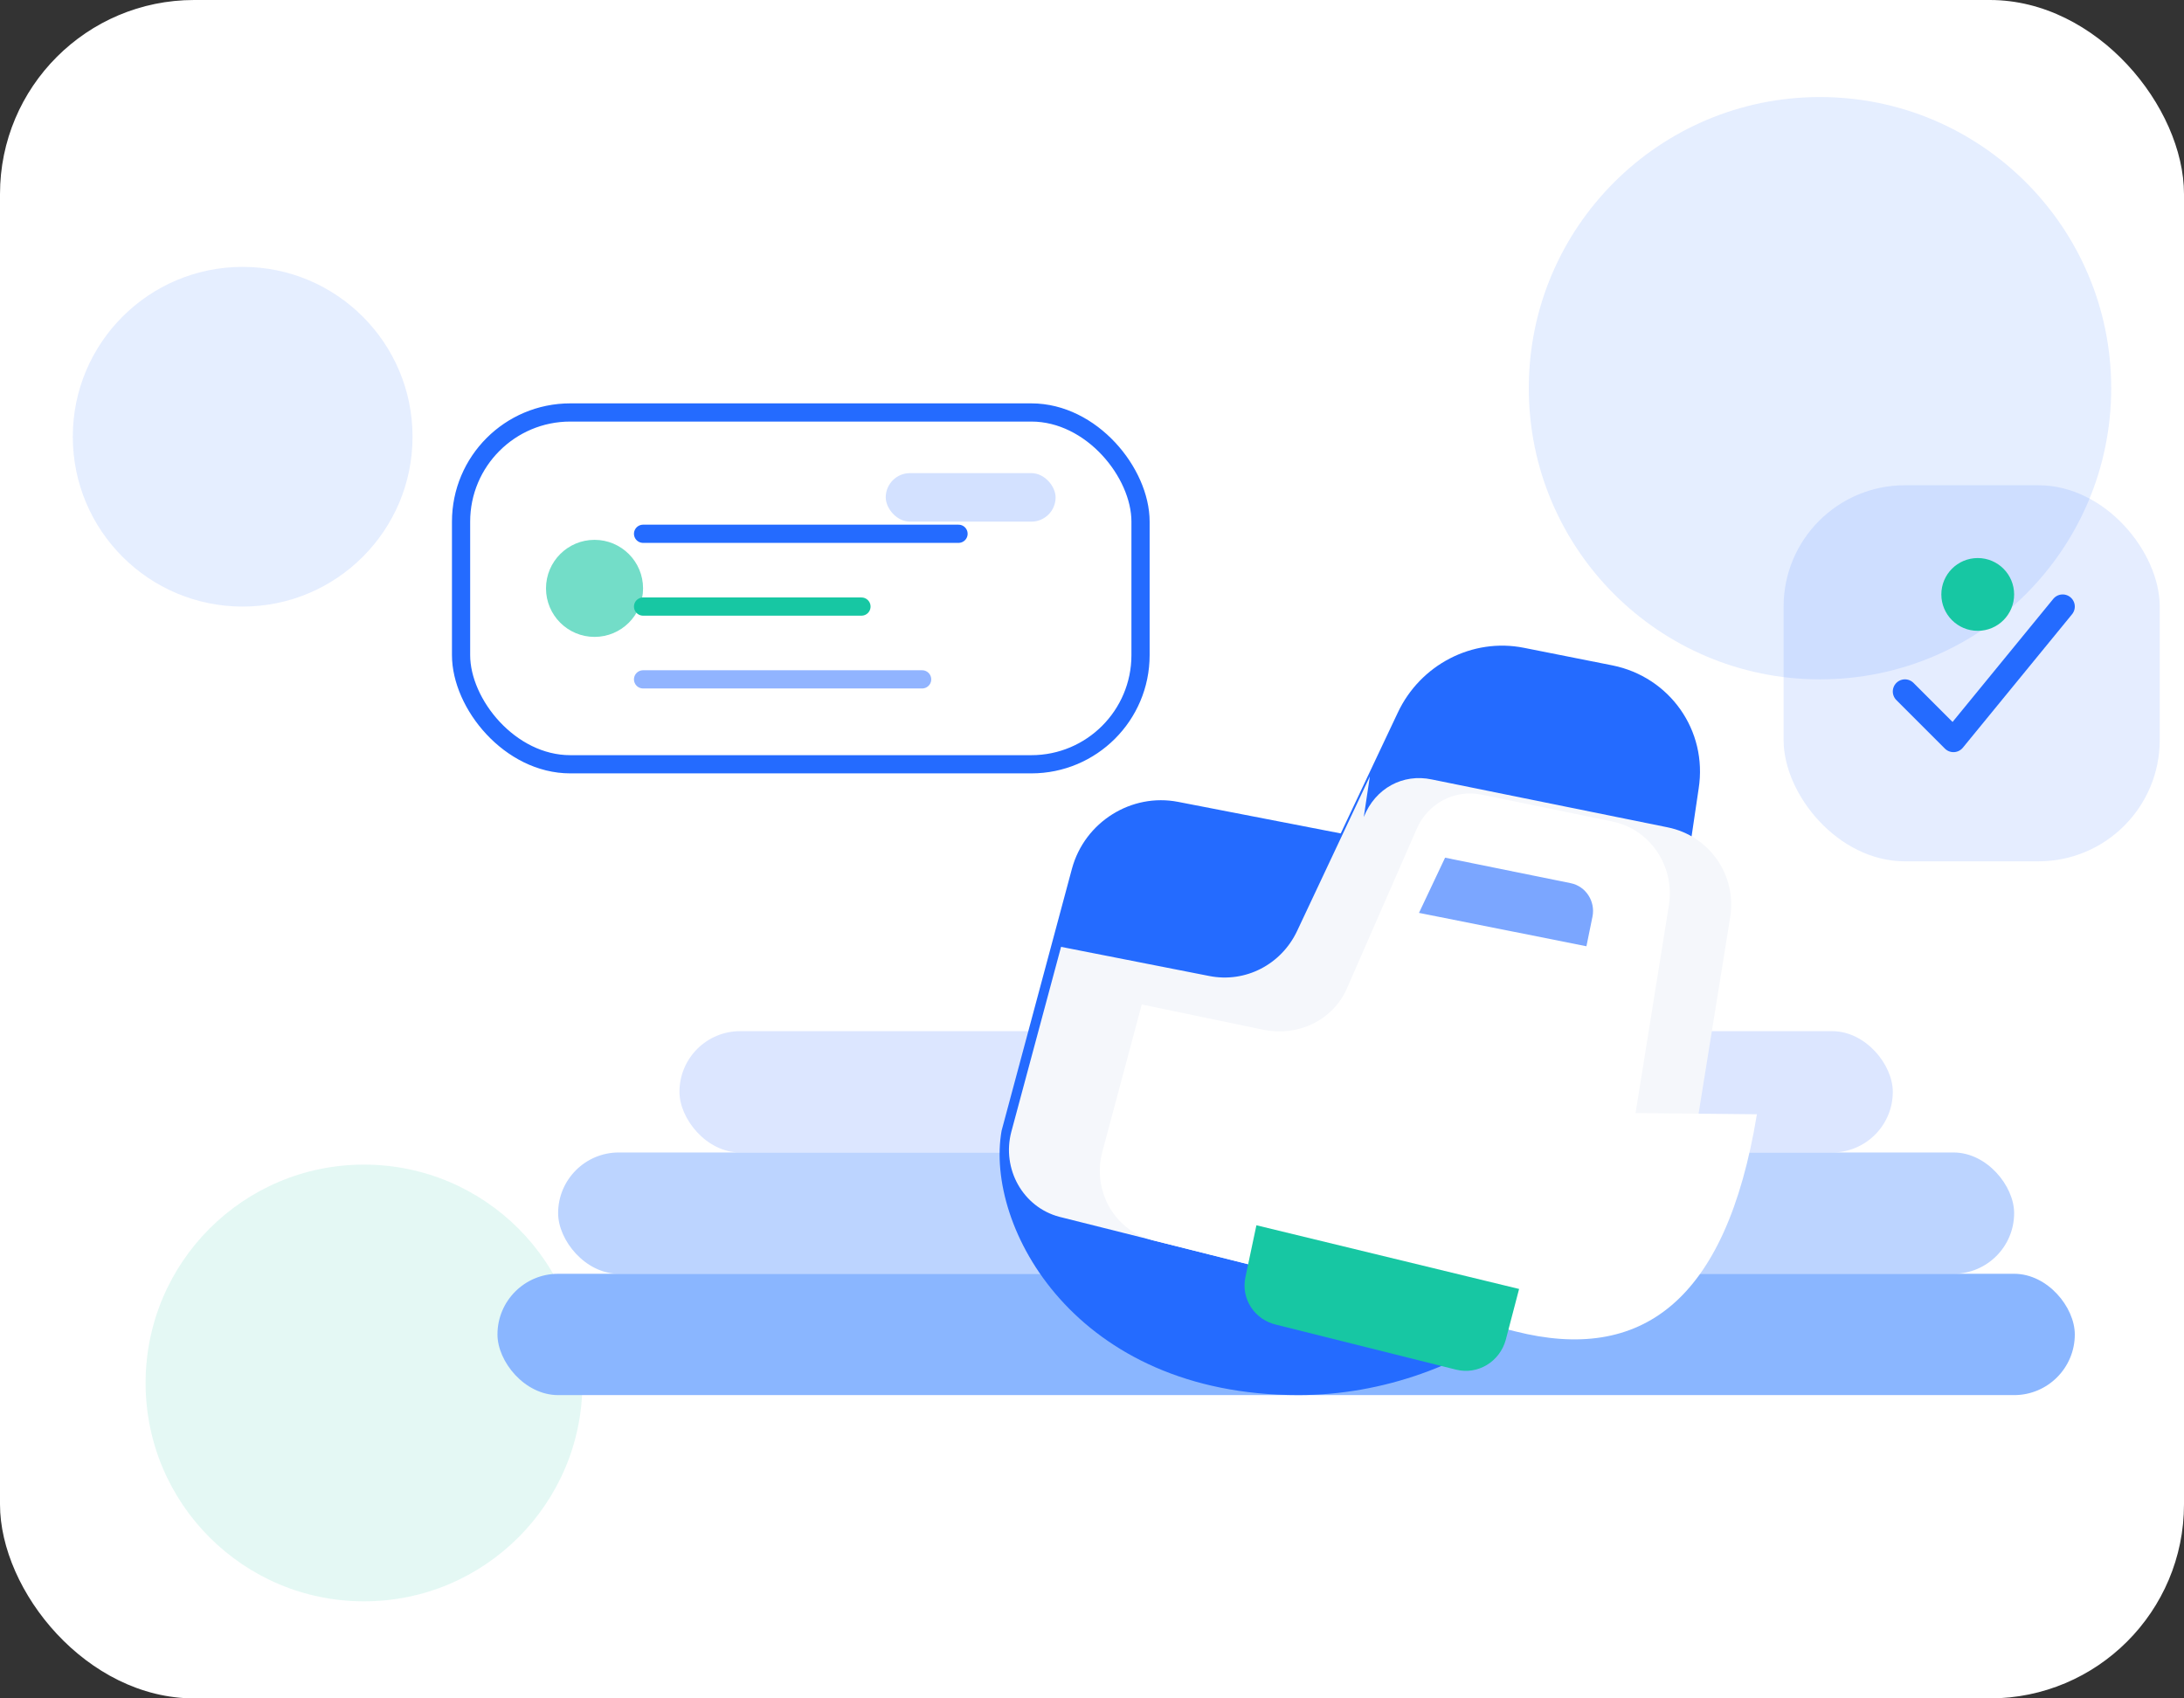 <svg xmlns="http://www.w3.org/2000/svg" viewBox="0 0 360 280" role="img" aria-labelledby="title desc">
  <rect x="0" y="0" width="360" height="280" fill="#333333" stroke="none"/>
  <title id="title">Ilustração de introdução ao gesso seriado</title>
  <desc id="desc">Figura abstrata com perna engessada apoiada em plataforma e elementos que simbolizam orientação e progresso.</desc>
  <rect width="360" height="280" rx="32" fill="#ffffff" />
  <g opacity="0.12">
    <circle cx="300" cy="64" r="48" fill="#246bff" />
    <circle cx="60" cy="228" r="36" fill="#17c7a3" />
    <circle cx="40" cy="72" r="28" fill="#246bff" />
  </g>
  <g transform="translate(82 56)">
    <rect x="30" y="114" width="200" height="20" rx="10" fill="#dce6ff" />
    <rect x="10" y="134" width="240" height="20" rx="10" fill="#bcd4ff" />
    <rect x="0" y="154" width="260" height="20" rx="10" fill="#8ab6ff" />
    <g transform="translate(72 -6)">
      <path d="M60 180c28 0 54-20 58-46l8-54c1.5-9.6-4.8-18.4-14.2-20.3l-14.6-2.9c-8.5-1.7-17.1 2.8-20.8 10.7l-9.4 19.9-26.8-5.2c-7.7-1.5-15.4 3.3-17.5 11l-11.6 43.2C8.3 152.2 23.2 180 60 180z" fill="#246bff"/>
      <path d="M71.8 78l-12 25.5c-2.6 5.5-8.5 8.6-14.5 7.4l-24.4-4.8-8.2 30.5c-1.6 6.1 1.9 12.4 7.9 14l60.2 15.1c24.8 6.2 40.8-5.8 44.8-29.7l5.6-34.8c1.1-6.9-3.4-13.4-10.3-14.8l-38.9-7.9c-4.7-1-9.3 1.4-11.2 6.2z" fill="#f5f7fb"/>
      <path d="M115.6 133.5l5.5-34.3c1-6.5-3.2-12.6-9.5-13.8l-21.4-4.4c-4.5-0.9-8.9 1.5-10.7 5.7l-11.5 26.3c-2.3 5.2-8 7.9-13.6 6.8l-20.2-4.2-6.5 24.3c-1.7 6.4 2 13 8.4 14.6l59.7 15c20.6 5.2 34.7-4.7 39.8-35.8z" fill="#ffffff"/>
      <path d="M53.1 152l-1.8 8.5c-0.8 3.6 1.5 7.1 5.1 7.9l29.6 7.4c3.6 0.9 7.2-1.3 8.2-4.9l2.2-8.4z" fill="#17c7a3"/>
      <path d="M84.2 91.4l20.7 4.2c2.5 0.5 4.1 3 3.6 5.5l-1 4.9-27.6-5.5z" fill="#246bff" opacity="0.6"/>
    </g>
    <g transform="translate(-6 12)">
      <rect x="0" y="0" width="112" height="58" rx="18" fill="#ffffff" stroke="#246bff" stroke-width="3" />
      <path d="M30 20h52" stroke="#246bff" stroke-width="3" stroke-linecap="round" />
      <path d="M30 32h36" stroke="#17c7a3" stroke-width="3" stroke-linecap="round" />
      <path d="M30 44h46" stroke="#246bff" stroke-width="3" stroke-linecap="round" opacity="0.5" />
      <circle cx="22" cy="29" r="8" fill="#17c7a3" opacity="0.6" />
      <rect x="70" y="10" width="28" height="8" rx="4" fill="#246bff" opacity="0.2" />
    </g>
    <g transform="translate(212 24)">
      <rect x="0" y="0" width="62" height="62" rx="20" fill="#246bff" opacity="0.12" />
      <path d="M20 34l8 8 18-22" stroke="#246bff" stroke-width="4" stroke-linecap="round" stroke-linejoin="round" fill="none" />
      <circle cx="32" cy="18" r="6" fill="#17c7a3" />
    </g>
  </g>
</svg>
